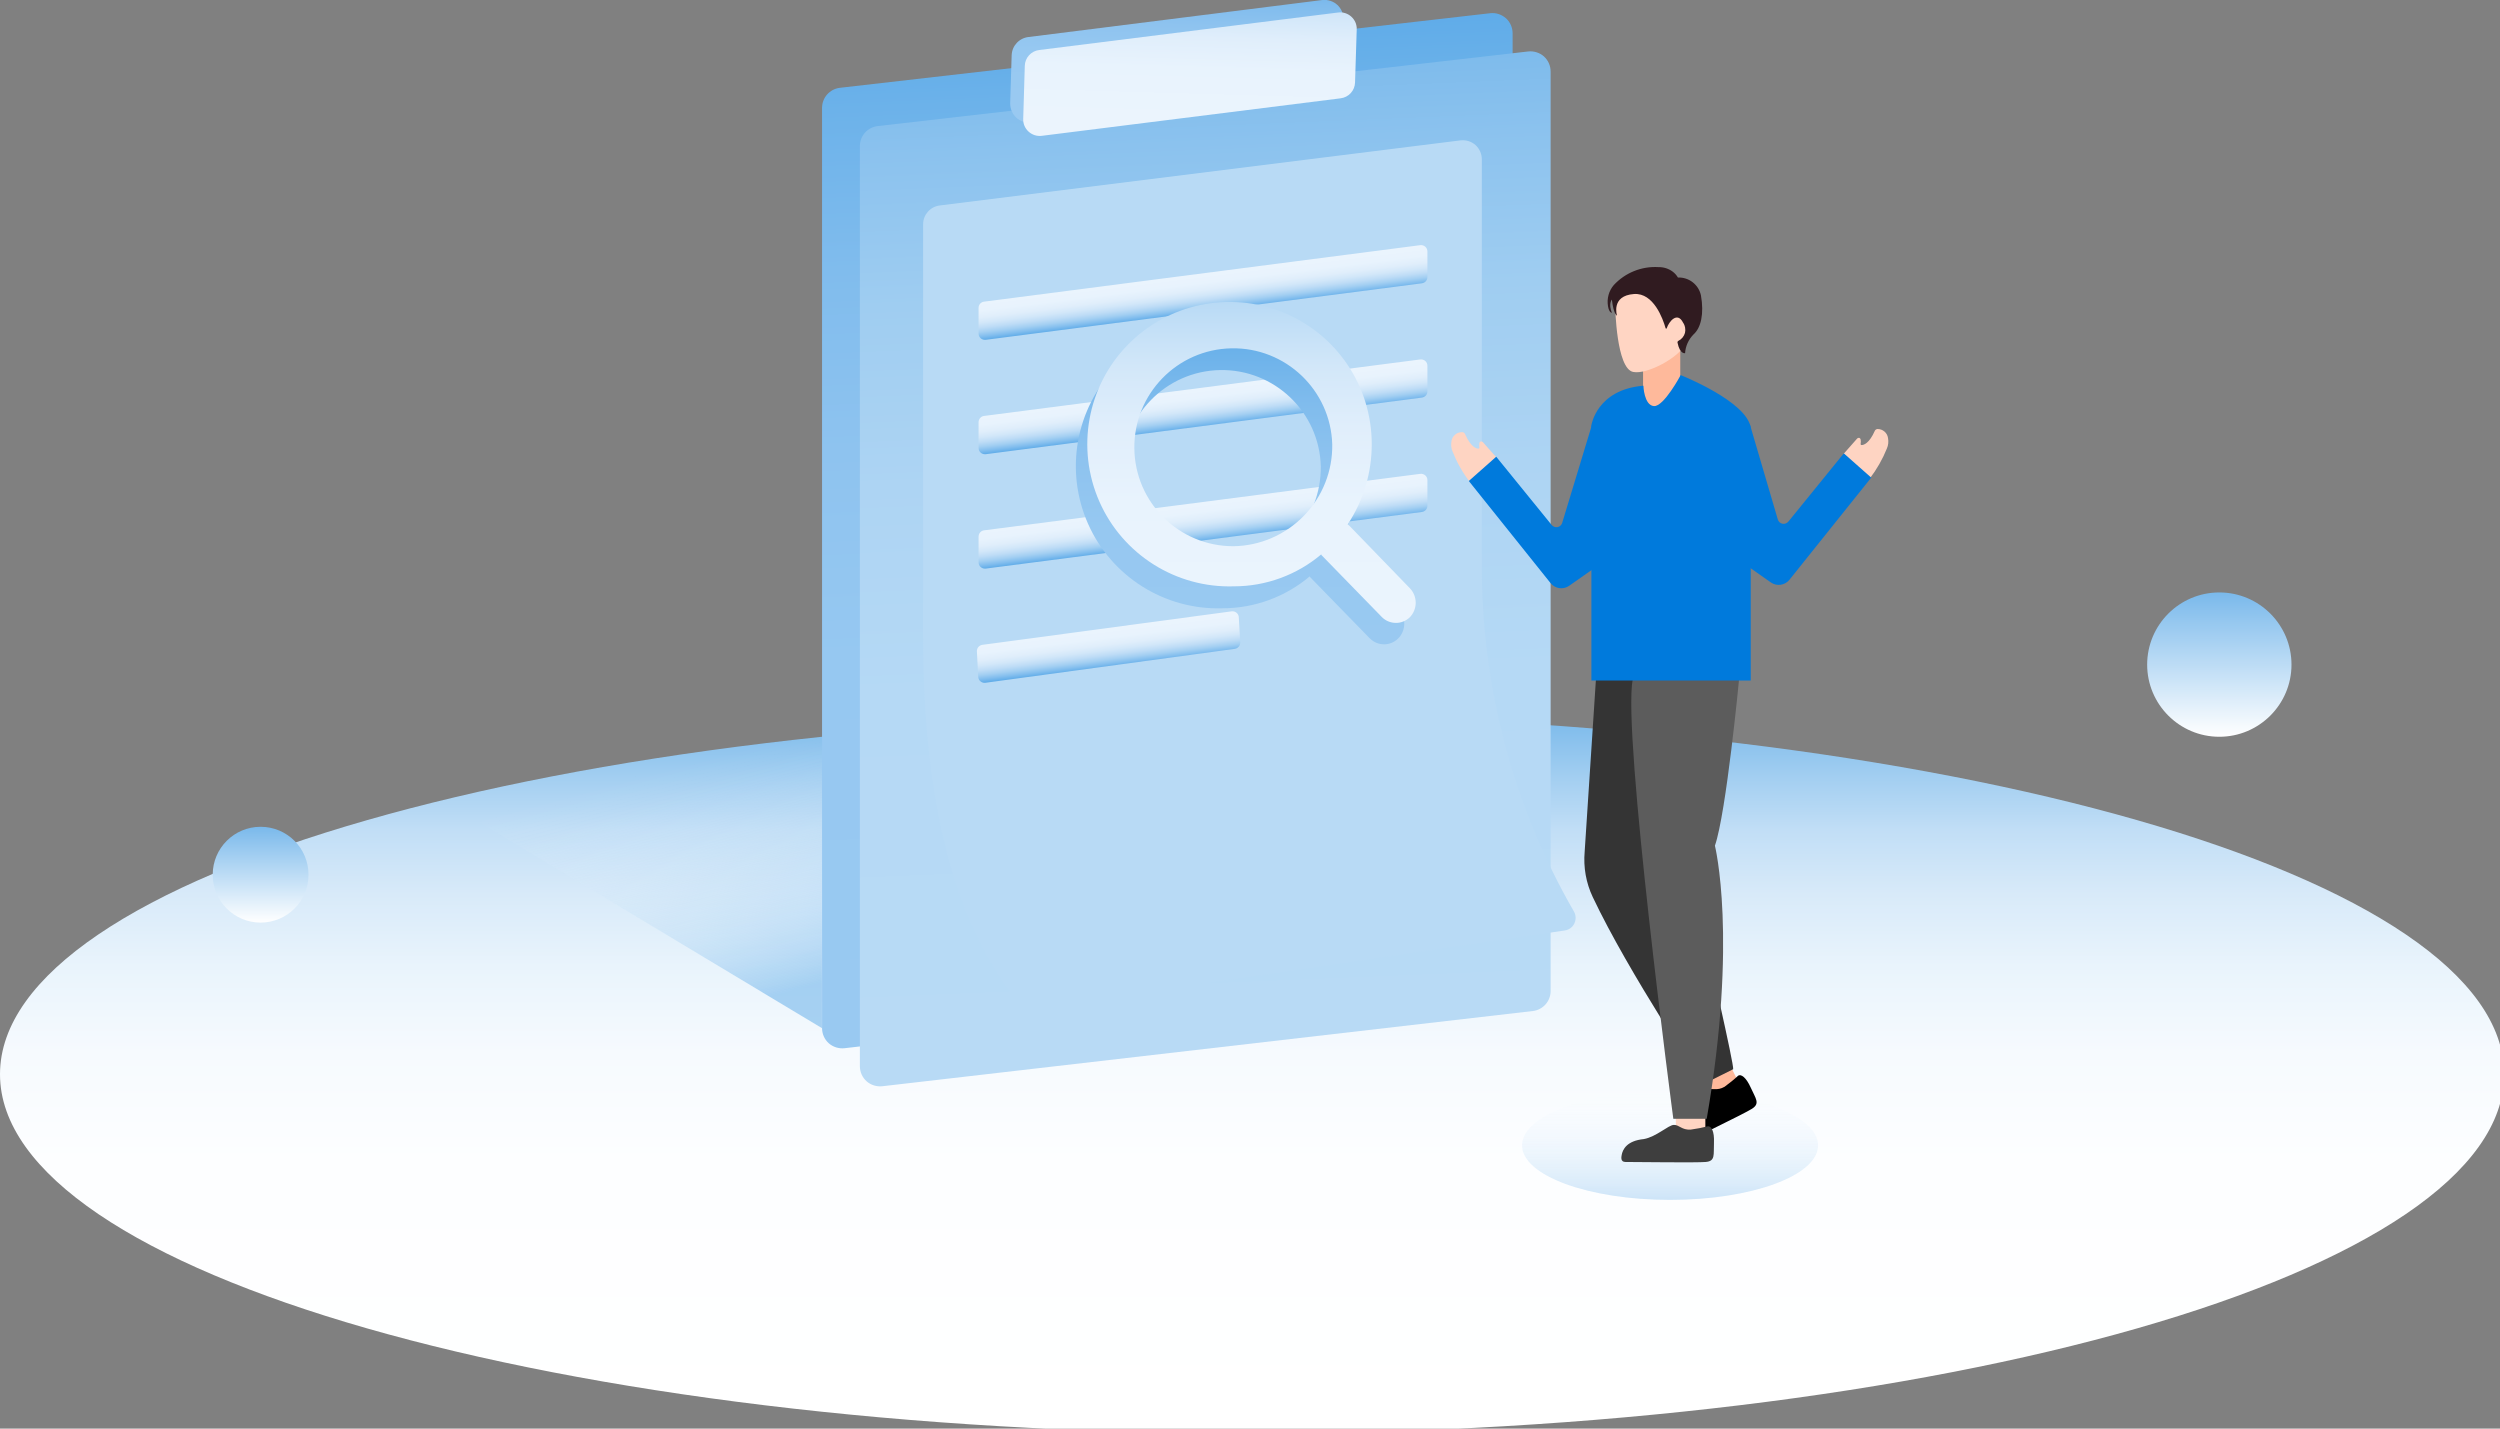 <?xml version="1.0" standalone="no"?><!DOCTYPE svg PUBLIC "-//W3C//DTD SVG 1.1//EN" "http://www.w3.org/Graphics/SVG/1.1/DTD/svg11.dtd"><svg height="136" node-id="1" sillyvg="true" template-height="136" template-width="238" version="1.1" viewBox="0 0 238 136" width="238" xmlns="http://www.w3.org/2000/svg" xmlns:xlink="http://www.w3.org/1999/xlink"><rect x="0" y="0" width="238" height="136" fill="#808080" stroke="none"/><defs node-id="106"><linearGradient gradientUnits="userSpaceOnUse" id="未命名的渐变_217" node-id="5" spreadMethod="pad" x1="119.2" x2="119.2" y1="136.47" y2="68.07"><stop offset="0" stop-color="#ffffff"></stop><stop offset="0.38" stop-color="#fdfeff"></stop><stop offset="0.53" stop-color="#f6fafe"></stop><stop offset="0.65" stop-color="#e9f4fc"></stop><stop offset="0.75" stop-color="#d8eaf9"></stop><stop offset="0.84" stop-color="#c1def6"></stop><stop offset="0.91" stop-color="#a4cff1"></stop><stop offset="0.98" stop-color="#83beec"></stop><stop offset="1" stop-color="#7ab9eb"></stop></linearGradient><linearGradient gradientUnits="userSpaceOnUse" id="未命名的渐变_255" node-id="15" spreadMethod="pad" x1="158.99" x2="158.99" y1="114.23" y2="103.85"><stop offset="0" stop-color="#5caae8" stop-opacity="0.3"></stop><stop offset="1" stop-color="#ffffff" stop-opacity="0"></stop></linearGradient><linearGradient gradientUnits="userSpaceOnUse" id="未命名的渐变_252" node-id="18" spreadMethod="pad" x1="66.49" x2="60.36" y1="96.68" y2="73.78"><stop offset="0" stop-color="#5caae8" stop-opacity="0.5"></stop><stop offset="0.29" stop-color="#99caf1" stop-opacity="0.31"></stop><stop offset="0.6" stop-color="#d0e7f8" stop-opacity="0.14"></stop><stop offset="0.85" stop-color="#f2f8fd" stop-opacity="0.04"></stop><stop offset="1" stop-color="#ffffff" stop-opacity="0"></stop></linearGradient><linearGradient gradientUnits="userSpaceOnUse" id="未命名的渐变_19" node-id="24" spreadMethod="pad" x1="24.81" x2="24.81" y1="87.83" y2="78.72"><stop offset="0" stop-color="#ffffff"></stop><stop offset="1" stop-color="#7ab9eb"></stop></linearGradient><linearGradient gradientUnits="userSpaceOnUse" id="未命名的渐变_19-2" node-id="27" spreadMethod="pad" x1="211.28" x2="211.28" y1="70.14" y2="56.4"><stop offset="0" stop-color="#ffffff"></stop><stop offset="1" stop-color="#7ab9eb"></stop></linearGradient><linearGradient gradientTransform="matrix(54.86 1.92 2.95 -84.6 7722.34 -38265.52)" gradientUnits="userSpaceOnUse" id="未命名的渐变_248" node-id="28" spreadMethod="pad" x1="-114.25" x2="-114.19" y1="-454.91" y2="-456.04"><stop offset="0" stop-color="#5caae8"></stop><stop offset="0.09" stop-color="#6cb2ea"></stop><stop offset="0.25" stop-color="#80bced"></stop><stop offset="0.43" stop-color="#8ec3ef"></stop><stop offset="0.64" stop-color="#96c8f1"></stop><stop offset="1" stop-color="#99c9f1"></stop></linearGradient><linearGradient gradientTransform="matrix(54.86 1.92 2.95 -84.6 7722.34 -38265.52)" gradientUnits="userSpaceOnUse" id="未命名的渐变_242" node-id="35" spreadMethod="pad" x1="-114.18" x2="-114.12" y1="-454.95" y2="-456.08"><stop offset="0" stop-color="#7ab9eb"></stop><stop offset="0.1" stop-color="#8bc2ee"></stop><stop offset="0.25" stop-color="#9fcdf1"></stop><stop offset="0.43" stop-color="#add4f3"></stop><stop offset="0.64" stop-color="#b5d9f5"></stop><stop offset="1" stop-color="#b8daf5"></stop></linearGradient><linearGradient gradientTransform="matrix(26.01 0.91 0.37 -10.47 3174.88 -5974.85)" gradientUnits="userSpaceOnUse" id="未命名的渐变_248-2" node-id="42" spreadMethod="pad" x1="-109.62" x2="-109.6" y1="-579.9" y2="-581.09"><stop offset="0" stop-color="#5caae8"></stop><stop offset="0.09" stop-color="#6cb2ea"></stop><stop offset="0.25" stop-color="#80bced"></stop><stop offset="0.43" stop-color="#8ec3ef"></stop><stop offset="0.64" stop-color="#96c8f1"></stop><stop offset="1" stop-color="#99c9f1"></stop></linearGradient><linearGradient gradientTransform="matrix(26.01 0.91 0.37 -10.54 3177.15 -6004.11)" gradientUnits="userSpaceOnUse" id="未命名的渐变_234" node-id="43" spreadMethod="pad" x1="-109.61" x2="-109.59" y1="-578.98" y2="-580.18"><stop offset="0" stop-color="#b8daf5"></stop><stop offset="0.04" stop-color="#beddf6"></stop><stop offset="0.2" stop-color="#d2e7f9"></stop><stop offset="0.39" stop-color="#e0eefb"></stop><stop offset="0.62" stop-color="#e8f3fd"></stop><stop offset="1" stop-color="#ebf4fd"></stop></linearGradient><linearGradient gradientUnits="userSpaceOnUse" id="未命名的渐变_234-2" node-id="50" spreadMethod="pad" x1="-5914.866" x2="-5891.745" y1="31472.943" y2="31540.621"><stop offset="0" stop-color="#b8daf5"></stop><stop offset="0.04" stop-color="#beddf6"></stop><stop offset="0.2" stop-color="#d2e7f9"></stop><stop offset="0.39" stop-color="#e0eefb"></stop><stop offset="0.62" stop-color="#e8f3fd"></stop><stop offset="1" stop-color="#ebf4fd"></stop></linearGradient><linearGradient gradientUnits="userSpaceOnUse" id="未命名的渐变_164" node-id="51" spreadMethod="pad" x1="114.77" x2="114.29" y1="29.78" y2="25.9"><stop offset="0" stop-color="#5caae8"></stop><stop offset="0" stop-color="#5eabe8"></stop><stop offset="0.1" stop-color="#83beee"></stop><stop offset="0.2" stop-color="#a3cff2"></stop><stop offset="0.31" stop-color="#bedcf6"></stop><stop offset="0.43" stop-color="#d2e7f9"></stop><stop offset="0.56" stop-color="#e0eefb"></stop><stop offset="0.73" stop-color="#e8f3fd"></stop><stop offset="1" stop-color="#ebf4fd"></stop></linearGradient><linearGradient gradientUnits="userSpaceOnUse" id="未命名的渐变_164-2" node-id="61" spreadMethod="pad" x1="114.77" x2="114.29" y1="40.67" y2="36.79"><stop offset="0" stop-color="#5caae8"></stop><stop offset="0" stop-color="#5eabe8"></stop><stop offset="0.1" stop-color="#83beee"></stop><stop offset="0.2" stop-color="#a3cff2"></stop><stop offset="0.31" stop-color="#bedcf6"></stop><stop offset="0.43" stop-color="#d2e7f9"></stop><stop offset="0.56" stop-color="#e0eefb"></stop><stop offset="0.73" stop-color="#e8f3fd"></stop><stop offset="1" stop-color="#ebf4fd"></stop></linearGradient><linearGradient gradientUnits="userSpaceOnUse" id="未命名的渐变_164-3" node-id="62" spreadMethod="pad" x1="114.77" x2="114.29" y1="51.56" y2="47.68"><stop offset="0" stop-color="#5caae8"></stop><stop offset="0" stop-color="#5eabe8"></stop><stop offset="0.1" stop-color="#83beee"></stop><stop offset="0.2" stop-color="#a3cff2"></stop><stop offset="0.31" stop-color="#bedcf6"></stop><stop offset="0.43" stop-color="#d2e7f9"></stop><stop offset="0.56" stop-color="#e0eefb"></stop><stop offset="0.73" stop-color="#e8f3fd"></stop><stop offset="1" stop-color="#ebf4fd"></stop></linearGradient><linearGradient gradientUnits="userSpaceOnUse" id="未命名的渐变_164-4" node-id="63" spreadMethod="pad" x1="105.77" x2="105.3" y1="63.54" y2="59.67"><stop offset="0" stop-color="#5caae8"></stop><stop offset="0" stop-color="#5eabe8"></stop><stop offset="0.1" stop-color="#83beee"></stop><stop offset="0.2" stop-color="#a3cff2"></stop><stop offset="0.31" stop-color="#bedcf6"></stop><stop offset="0.43" stop-color="#d2e7f9"></stop><stop offset="0.56" stop-color="#e0eefb"></stop><stop offset="0.73" stop-color="#e8f3fd"></stop><stop offset="1" stop-color="#ebf4fd"></stop></linearGradient><linearGradient gradientUnits="userSpaceOnUse" id="未命名的渐变_248-3" node-id="64" spreadMethod="pad" x1="118.42" x2="118.42" y1="30.85" y2="61.37"><stop offset="0" stop-color="#5caae8"></stop><stop offset="0.09" stop-color="#6cb2ea"></stop><stop offset="0.25" stop-color="#80bced"></stop><stop offset="0.43" stop-color="#8ec3ef"></stop><stop offset="0.64" stop-color="#96c8f1"></stop><stop offset="1" stop-color="#99c9f1"></stop></linearGradient><linearGradient gradientUnits="userSpaceOnUse" id="未命名的渐变_234-3" node-id="65" spreadMethod="pad" x1="119.5" x2="119.5" y1="28.76" y2="59.28"><stop offset="0" stop-color="#b8daf5"></stop><stop offset="0.04" stop-color="#beddf6"></stop><stop offset="0.2" stop-color="#d2e7f9"></stop><stop offset="0.39" stop-color="#e0eefb"></stop><stop offset="0.62" stop-color="#e8f3fd"></stop><stop offset="1" stop-color="#ebf4fd"></stop></linearGradient><linearGradient gradientUnits="userSpaceOnUse" id="未命名的渐变_18" node-id="66" spreadMethod="pad" x1="-346.36" x2="-360.73" y1="51.42" y2="43.13"><stop offset="0" stop-color="#007adc"></stop><stop offset="1" stop-color="#0ab0ed"></stop></linearGradient><linearGradient gradientUnits="userSpaceOnUse" id="未命名的渐变_18-2" node-id="69" spreadMethod="pad" x1="2647.31" x2="2661.68" y1="51.35" y2="43.05"><stop offset="0" stop-color="#007adc"></stop><stop offset="1" stop-color="#0ab0ed"></stop></linearGradient><linearGradient gradientUnits="userSpaceOnUse" id="未命名的渐变_18-3" node-id="70" spreadMethod="pad" x1="-331.8" x2="-353.9" y1="58.51" y2="45.76"><stop offset="0" stop-color="#007adc"></stop><stop offset="1" stop-color="#0ab0ed"></stop></linearGradient></defs><g node-id="417"><path d="M 238.40 102.27 C 238.40 121.16 185.03 136.47 119.20 136.47 C 53.37 136.47 -0.00 121.16 0.00 102.27 C -0.00 83.38 53.37 68.07 119.20 68.07 C 185.03 68.07 238.40 83.38 238.40 102.27 Z" fill="url(#未命名的渐变_217)" fill-rule="nonzero" group-id="1" node-id="357" stroke="none" target-height="68.4" target-width="238.4" target-x="0" target-y="68.07"></path><path d="M 173.08 109.04 C 173.08 111.91 166.77 114.23 158.99 114.23 C 151.21 114.23 144.90 111.91 144.90 109.04 C 144.90 106.17 151.21 103.85 158.99 103.85 C 166.77 103.85 173.08 106.17 173.08 109.04 Z" fill="url(#未命名的渐变_255)" fill-rule="nonzero" group-id="1" node-id="359" stroke="none" target-height="10.38" target-width="28.18" target-x="144.9" target-y="103.85"></path><path d="M 78.25 97.88 L 78.25 70.14 C 73.49 70.64 67.47 71.44 61.46 72.34 C 54.57 73.44 48.10 74.72 42.13 76.18 Z" fill="url(#未命名的渐变_252)" fill-rule="nonzero" group-id="1" node-id="361" stroke="none" target-height="27.74" target-width="36.12" target-x="42.13" target-y="70.14"></path><path d="M 29.37 83.27 C 29.37 85.79 27.33 87.83 24.81 87.83 C 22.29 87.83 20.25 85.79 20.25 83.27 C 20.25 80.75 22.29 78.71 24.81 78.71 C 27.33 78.71 29.37 80.75 29.37 83.27 Z" fill="url(#未命名的渐变_19)" fill-rule="nonzero" group-id="1" node-id="363" stroke="none" target-height="9.12" target-width="9.12" target-x="20.25" target-y="78.71"></path><path d="M 218.15 63.27 C 218.15 67.06 215.07 70.14 211.28 70.14 C 207.49 70.14 204.41 67.06 204.41 63.27 C 204.41 59.48 207.49 56.40 211.28 56.40 C 215.07 56.40 218.15 59.48 218.15 63.27 Z" fill="url(#未命名的渐变_19-2)" fill-rule="nonzero" group-id="1" node-id="365" stroke="none" target-height="13.74" target-width="13.74" target-x="204.41" target-y="56.4"></path><path d="M 79.95 8.36 L 141.85 1.26 C 142.40 1.19 142.94 1.37 143.36 1.73 C 143.77 2.10 144.00 2.62 144.00 3.17 L 144.00 90.71 C 144.00 91.69 143.27 92.51 142.30 92.62 L 80.40 99.79 C 79.86 99.85 79.31 99.68 78.90 99.32 C 78.49 98.95 78.26 98.43 78.26 97.88 L 78.26 10.27 C 78.26 9.30 78.98 8.48 79.95 8.36 Z" fill="url(#未命名的渐变_248)" fill-rule="nonzero" group-id="1" id="矩形备份-2" node-id="80" stroke="none" target-height="98.659" target-width="65.743" target-x="78.258" target-y="1.194"></path><path d="M 83.58 12.00 L 145.48 4.90 C 146.02 4.84 146.57 5.01 146.98 5.37 C 147.39 5.74 147.62 6.26 147.62 6.81 L 147.62 94.34 C 147.62 95.32 146.89 96.14 145.92 96.25 L 84.00 103.41 C 83.46 103.47 82.91 103.30 82.50 102.94 C 82.09 102.57 81.86 102.05 81.86 101.50 L 81.86 13.90 C 81.86 12.92 82.61 12.10 83.58 12.00 Z" fill="url(#未命名的渐变_242)" fill-rule="nonzero" group-id="1" id="矩形备份-2-2" node-id="81" stroke="none" target-height="98.636" target-width="65.762" target-x="81.859" target-y="4.837"></path><path d="M 97.94 3.52 L 125.90 0.00 C 126.42 -0.05 126.94 0.12 127.32 0.47 C 127.70 0.83 127.91 1.33 127.90 1.85 L 127.76 6.41 C 127.74 7.31 127.06 8.05 126.17 8.16 L 98.17 11.67 C 97.65 11.72 97.13 11.55 96.75 11.20 C 96.37 10.84 96.16 10.34 96.17 9.82 L 96.31 5.26 C 96.34 4.35 97.04 3.61 97.94 3.52 Z" fill="url(#未命名的渐变_248-2)" fill-rule="nonzero" group-id="1" id="矩形" node-id="82" stroke="none" target-height="11.78" target-width="31.759" target-x="96.156" target-y="-0.055"></path><path d="M 98.94 4.76 L 127.39 1.19 C 127.85 1.13 128.31 1.28 128.65 1.59 C 128.99 1.90 129.18 2.34 129.16 2.80 L 129.00 7.85 C 128.98 8.63 128.39 9.27 127.62 9.36 L 99.18 12.93 C 98.72 12.99 98.26 12.84 97.92 12.53 C 97.58 12.22 97.39 11.78 97.41 11.32 L 97.56 6.27 C 97.58 5.49 98.17 4.85 98.94 4.76 Z" fill="url(#未命名的渐变_234)" fill-rule="nonzero" group-id="1" id="矩形-2" node-id="83" stroke="none" target-height="11.858" target-width="31.781" target-x="97.394" target-y="1.131"></path><path d="M 89.47 19.56 L 139.07 13.36 C 139.58 13.31 140.09 13.47 140.47 13.81 C 140.85 14.16 141.07 14.65 141.07 15.16 L 141.07 53.46 C 140.98 65.15 144.00 76.65 149.84 86.78 C 150.04 87.13 150.05 87.55 149.88 87.91 C 149.71 88.27 149.37 88.52 148.97 88.58 L 98.56 96.00 C 97.92 96.10 97.28 95.85 96.88 95.35 C 90.88 87.94 87.88 76.38 87.88 60.67 L 87.88 21.36 C 87.88 20.44 88.56 19.67 89.47 19.56 Z" fill="url(#未命名的渐变_234-2)" fill-rule="nonzero" group-id="1" id="矩形-3" node-id="84" stroke="none" target-height="82.791" target-width="62.176" target-x="87.878" target-y="13.306"></path><path d="M 93.66 28.72 L 135.21 23.34 C 135.38 23.32 135.55 23.37 135.68 23.48 C 135.81 23.59 135.89 23.76 135.89 23.93 L 135.89 26.36 C 135.90 26.67 135.67 26.93 135.36 26.97 L 93.84 32.35 C 93.67 32.37 93.50 32.32 93.37 32.21 C 93.24 32.10 93.16 31.93 93.16 31.76 L 93.16 29.33 C 93.15 29.03 93.36 28.77 93.66 28.72 Z" fill="url(#未命名的渐变_164)" fill-rule="nonzero" group-id="1" id="矩形-4" node-id="85" stroke="none" target-height="9.056" target-width="42.746" target-x="93.151" target-y="23.317"></path><path d="M 93.66 39.60 L 135.21 34.22 C 135.38 34.20 135.55 34.25 135.68 34.36 C 135.81 34.47 135.89 34.64 135.89 34.81 L 135.89 37.24 C 135.90 37.55 135.67 37.81 135.36 37.85 L 93.84 43.24 C 93.67 43.26 93.50 43.21 93.37 43.10 C 93.24 42.99 93.16 42.82 93.16 42.65 L 93.16 40.22 C 93.15 39.92 93.36 39.65 93.66 39.60 Z" fill="url(#未命名的渐变_164-2)" fill-rule="nonzero" group-id="1" id="矩形备份" node-id="86" stroke="none" target-height="9.066" target-width="42.752" target-x="93.146" target-y="34.197"></path><path d="M 93.66 50.49 L 135.21 45.11 C 135.38 45.09 135.55 45.14 135.68 45.25 C 135.81 45.36 135.89 45.53 135.89 45.70 L 135.89 48.13 C 135.90 48.44 135.67 48.70 135.36 48.74 L 93.84 54.13 C 93.67 54.15 93.50 54.10 93.37 53.99 C 93.24 53.88 93.16 53.71 93.16 53.54 L 93.16 51.11 C 93.15 50.81 93.36 50.54 93.66 50.49 Z" fill="url(#未命名的渐变_164-3)" fill-rule="nonzero" group-id="1" id="矩形备份-3" node-id="87" stroke="none" target-height="9.066" target-width="42.752" target-x="93.146" target-y="45.087"></path><path d="M 93.51 61.39 L 117.25 58.20 C 117.41 58.18 117.57 58.22 117.70 58.32 C 117.83 58.42 117.91 58.56 117.93 58.72 L 117.93 58.72 L 118.07 61.14 C 118.09 61.45 117.86 61.73 117.55 61.77 L 93.81 65.00 C 93.65 65.02 93.49 64.98 93.36 64.88 C 93.23 64.78 93.15 64.64 93.13 64.48 L 93.13 64.48 L 93.00 62.00 C 92.99 61.70 93.21 61.44 93.51 61.39 Z" fill="url(#未命名的渐变_164-4)" fill-rule="nonzero" group-id="1" id="矩形备份-4" node-id="88" stroke="none" target-height="6.845" target-width="25.097" target-x="92.992" target-y="58.177"></path><path d="M 125.74 44.39 C 125.60 39.22 121.32 35.14 116.15 35.23 C 110.98 35.33 106.86 39.57 106.90 44.73 C 106.95 49.90 111.15 54.07 116.32 54.07 C 118.85 54.04 121.27 53.00 123.04 51.18 C 124.80 49.37 125.77 46.92 125.74 44.39 Z M 130.44 60.81 L 124.70 54.92 L 124.70 54.86 C 122.37 56.83 119.42 57.91 116.37 57.91 C 110.86 58.08 105.79 54.88 103.57 49.84 C 101.35 44.79 102.40 38.90 106.25 34.94 C 110.09 30.99 115.95 29.76 121.06 31.83 C 126.17 33.91 129.51 38.87 129.50 44.39 C 129.50 47.10 128.70 49.74 127.21 52.00 L 127.39 52.15 L 133.13 58.00 C 133.87 58.77 133.87 59.99 133.13 60.76 C 132.78 61.12 132.30 61.33 131.80 61.34 C 131.30 61.35 130.81 61.16 130.45 60.81 Z" fill="url(#未命名的渐变_248-3)" fill-rule="nonzero" group-id="1" node-id="376" stroke="none" target-height="31.596" target-width="32.521" target-x="101.346" target-y="29.756"></path><path d="M 126.83 42.30 C 126.68 37.14 122.39 33.06 117.23 33.16 C 112.06 33.26 107.94 37.51 107.99 42.67 C 108.04 47.84 112.24 52.00 117.41 52.00 C 119.95 51.97 122.36 50.92 124.13 49.10 C 125.90 47.28 126.87 44.84 126.83 42.30 Z M 131.53 58.72 L 125.79 52.83 L 125.79 52.77 C 123.46 54.74 120.51 55.82 117.46 55.82 C 111.95 55.99 106.88 52.79 104.66 47.75 C 102.44 42.70 103.49 36.81 107.34 32.85 C 111.18 28.90 117.04 27.67 122.15 29.74 C 127.26 31.82 130.60 36.78 130.59 42.30 C 130.59 45.01 129.80 47.66 128.30 49.92 L 128.48 50.07 L 134.22 56.00 C 134.96 56.77 134.96 57.99 134.22 58.76 C 133.86 59.11 133.37 59.31 132.87 59.30 C 132.36 59.29 131.88 59.09 131.53 58.72 Z" fill="url(#未命名的渐变_234-3)" fill-rule="nonzero" group-id="1" node-id="378" stroke="none" target-height="31.644" target-width="32.521" target-x="102.436" target-y="27.666"></path><g node-id="418"><path d="M 166.13 104.28 L 163.62 105.53 L 162.10 102.49 L 164.62 101.24 Z" fill="#feb99b" fill-rule="nonzero" group-id="1,2" node-id="382" stroke="none" target-height="4.296" target-width="4.031" target-x="162.101" target-y="101.236"></path></g><path d="M 165.00 101.79 L 162.15 103.21 C 162.15 103.21 155.05 92.64 151.63 85.40 C 150.99 84.05 150.73 82.56 150.86 81.08 L 152.03 63.19 L 156.22 63.19 C 156.22 63.19 165.12 100.75 165.00 101.79 Z" fill="#343434" fill-rule="nonzero" group-id="1" node-id="385" stroke="none" target-height="40.02" target-width="14.394" target-x="150.726" target-y="63.19"></path><path d="M 165.48 102.40 C 165.74 102.24 166.22 102.53 166.68 103.56 C 167.14 104.59 167.59 105.05 166.78 105.56 C 165.97 106.07 161.28 108.32 159.95 108.98 C 159.50 109.20 159.38 108.69 159.34 108.57 C 159.17 108.04 159.17 107.12 160.54 106.25 C 161.54 105.53 162.04 104.01 162.54 103.77 C 163.04 103.53 163.43 103.89 164.18 103.46 C 164.63 103.13 165.07 102.78 165.48 102.40 Z" fill="#000000" fill-rule="nonzero" group-id="1" node-id="387" stroke="none" target-height="6.96" target-width="8.42" target-x="159.17" target-y="102.24"></path><path d="M 162.35 109.20 L 159.54 109.20 L 159.54 105.80 L 162.35 105.80 Z" fill="#ffd5c3" fill-rule="nonzero" group-id="1,3" node-id="391" stroke="none" target-height="3.4" target-width="2.81" target-x="159.54" target-y="105.8"></path><path d="M 165.56 64.67 C 165.56 64.67 164.34 77.40 163.26 80.51 C 163.26 80.51 165.46 89.31 162.48 106.51 L 159.30 106.51 C 159.30 106.51 154.41 69.59 155.44 64.69 Z" fill="#5c5c5c" fill-rule="nonzero" group-id="1" node-id="394" stroke="none" target-height="41.84" target-width="11.15" target-x="154.41" target-y="64.67"></path><path d="M 162.61 107.22 C 162.91 107.22 163.22 107.66 163.17 108.80 C 163.12 109.94 163.32 110.54 162.38 110.62 C 161.44 110.70 156.22 110.62 154.74 110.62 C 154.24 110.62 154.36 110.11 154.38 109.98 C 154.47 109.43 154.87 108.60 156.49 108.44 C 157.68 108.23 158.83 107.10 159.35 107.09 C 159.87 107.08 160.10 107.59 160.95 107.54 C 161.51 107.46 162.06 107.36 162.61 107.22 Z" fill="#3e3e3e" fill-rule="nonzero" group-id="1" node-id="396" stroke="none" target-height="3.62" target-width="9.08" target-x="154.24" target-y="107.08"></path><path d="M 159.96 39.09 L 156.42 39.09 L 156.42 32.57 L 159.96 32.57 Z" fill="#feb99b" fill-rule="nonzero" group-id="1,4" node-id="400" stroke="none" target-height="6.52" target-width="3.54" target-x="156.42" target-y="32.57"></path><path d="M 153.77 29.21 C 153.77 29.21 153.87 35.10 155.48 35.41 C 156.83 35.68 159.88 33.99 160.37 32.83 C 160.96 31.44 159.71 28.83 159.71 28.83 L 156.24 27.15 L 153.79 28.30 Z" fill="#ffd5c3" fill-rule="nonzero" group-id="1" node-id="403" stroke="none" target-height="8.53" target-width="7.19" target-x="153.77" target-y="27.15"></path><path d="M 139.48 41.34 C 140.02 42.56 140.54 42.71 140.75 42.71 C 140.78 42.71 140.80 42.70 140.82 42.68 C 140.83 42.66 140.84 42.64 140.84 42.61 C 140.81 42.46 140.81 42.31 140.84 42.16 C 140.86 42.09 140.91 42.04 140.98 42.02 C 141.05 42.01 141.12 42.04 141.17 42.09 L 142.45 43.54 L 139.93 45.89 C 139.25 45.01 138.70 44.03 138.29 43.00 C 138.15 42.69 138.12 42.34 138.18 42.00 C 138.25 41.50 138.68 41.14 139.18 41.14 C 139.31 41.13 139.44 41.21 139.48 41.34 Z" fill="#fed4c2" fill-rule="nonzero" group-id="1" node-id="405" stroke="none" target-height="4.758" target-width="4.334" target-x="138.116" target-y="41.132"></path><path d="M 160.42 33.62 C 160.42 33.62 159.93 33.76 159.70 32.62 C 159.69 32.55 159.72 32.48 159.78 32.45 C 160.09 32.30 160.32 32.02 160.41 31.69 C 160.49 31.36 160.43 31.00 160.23 30.72 C 159.68 29.62 158.88 30.62 158.68 31.23 C 158.68 31.26 158.65 31.29 158.62 31.29 C 158.59 31.29 158.56 31.26 158.56 31.23 C 158.31 30.35 157.42 27.86 155.56 27.99 C 153.33 28.15 153.94 30.05 153.94 30.05 C 153.94 30.05 153.62 29.97 153.45 28.52 C 153.45 28.52 153.10 28.91 153.45 29.78 C 153.45 29.78 153.18 29.78 153.08 29.14 C 152.96 28.42 153.16 27.69 153.63 27.14 C 154.72 25.96 156.29 25.33 157.89 25.43 C 158.37 25.42 158.85 25.57 159.24 25.86 C 159.44 26.01 159.61 26.20 159.74 26.42 C 160.79 26.38 161.71 27.10 161.93 28.12 C 162.24 29.88 161.93 31.22 161.22 31.84 C 160.75 32.32 160.46 32.95 160.42 33.62 Z" fill="#301b20" fill-rule="nonzero" group-id="1" node-id="407" stroke="none" target-height="8.426" target-width="9.285" target-x="152.955" target-y="25.334"></path><path d="M 151.64 40.16 L 148.72 49.78 C 148.66 49.98 148.49 50.14 148.28 50.18 C 148.07 50.22 147.86 50.14 147.72 49.98 L 142.44 43.48 L 139.83 45.79 L 147.62 55.52 C 148.05 56.05 148.82 56.16 149.38 55.77 L 155.86 51.22 Z" fill="url(#未命名的渐变_18)" fill-rule="nonzero" group-id="1" node-id="409" stroke="none" target-height="16.003" target-width="16.03" target-x="139.83" target-y="40.16"></path><path d="M 178.49 41.00 C 177.95 42.22 177.43 42.37 177.22 42.37 C 177.19 42.37 177.17 42.36 177.15 42.34 C 177.14 42.32 177.13 42.30 177.13 42.27 C 177.16 42.12 177.16 41.97 177.13 41.82 C 177.11 41.75 177.06 41.70 176.99 41.68 C 176.92 41.67 176.85 41.70 176.80 41.75 L 175.52 43.20 L 178.00 45.56 C 178.67 44.68 179.22 43.72 179.63 42.70 C 179.77 42.39 179.80 42.04 179.74 41.70 C 179.67 41.20 179.24 40.84 178.74 40.84 C 178.63 40.85 178.54 40.91 178.49 41.00 Z" fill="#fed4c2" fill-rule="nonzero" group-id="1" node-id="411" stroke="none" target-height="4.725" target-width="4.284" target-x="175.52" target-y="40.835"></path><path d="M 166.58 40.37 L 169.25 49.46 C 169.31 49.66 169.48 49.82 169.69 49.86 C 169.90 49.90 170.11 49.82 170.25 49.66 L 175.53 43.16 L 178.14 45.47 L 170.35 55.20 C 169.92 55.73 169.15 55.84 168.59 55.45 L 162.11 50.90 Z" fill="url(#未命名的渐变_18-2)" fill-rule="nonzero" group-id="1" node-id="413" stroke="none" target-height="15.473" target-width="16.03" target-x="162.11" target-y="40.37"></path><path d="M 151.50 40.49 C 151.50 40.49 151.99 37.09 156.45 36.72 C 156.45 36.72 156.51 38.58 157.45 38.66 C 158.39 38.74 160.00 35.71 160.00 35.71 C 160.00 35.71 166.28 38.19 166.67 40.71 L 166.67 40.71 L 166.67 40.71 C 166.68 40.83 166.68 40.94 166.67 41.06 L 166.67 64.79 L 151.50 64.79 Z" fill="url(#未命名的渐变_18-3)" fill-rule="nonzero" group-id="1" node-id="415" stroke="none" target-height="29.08" target-width="15.184" target-x="151.5" target-y="35.71"></path></g></svg>